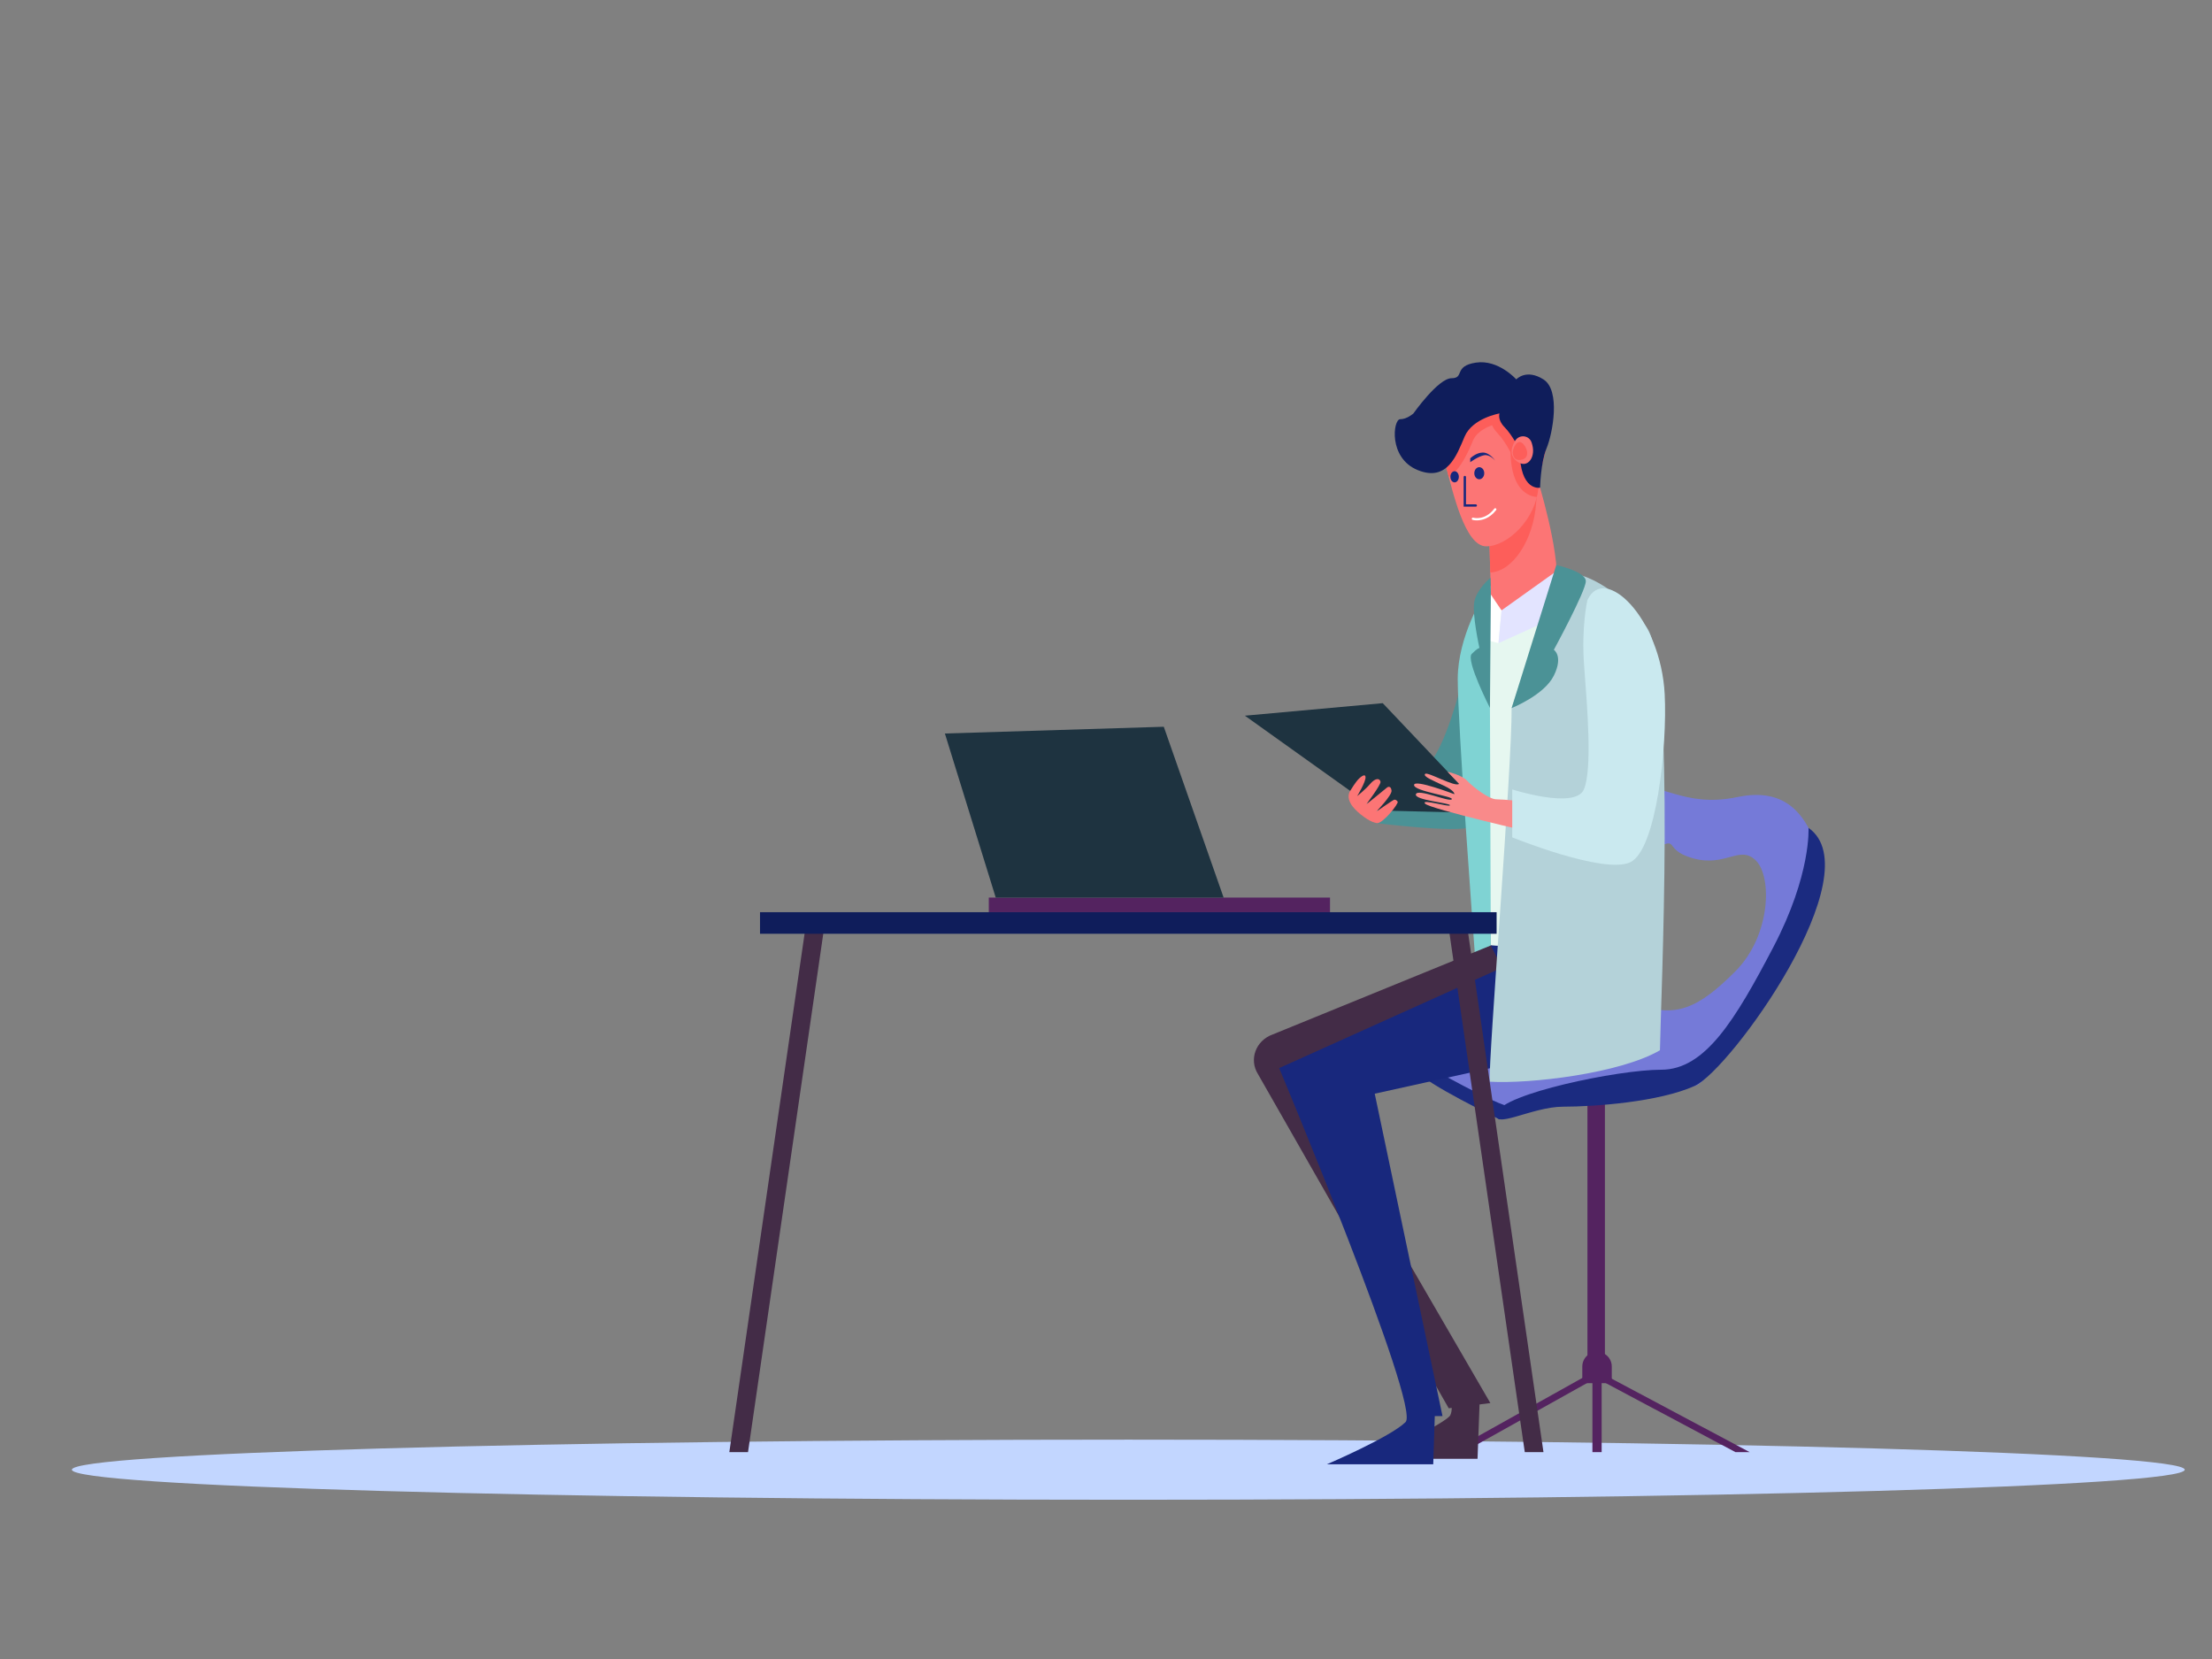 <?xml version="1.0" encoding="utf-8"?>
<!-- Generator: Adobe Illustrator 24.1.1, SVG Export Plug-In . SVG Version: 6.00 Build 0)  -->
<svg version="1.1" baseProfile="tiny" id="Capa_1" xmlns="http://www.w3.org/2000/svg" xmlns:xlink="http://www.w3.org/1999/xlink"
	 x="0px" y="0px" viewBox="0 0 800 600" xml:space="preserve">
<rect x="0" y="0" width="800" height="600" fill="#808080" stroke="none"/>
<g>
	<path fill="#C2D6FF" d="M790.14,531.54c0,6-171.06,10.87-382.07,10.87C197.06,542.41,26,537.55,26,531.54
		c0-6,171.06-10.87,382.07-10.87C619.08,520.67,790.14,525.54,790.14,531.54z"/>
	<path fill="#4B9296" d="M534.16,222.27c0,0-9.74,54.98-21.43,56.85c-11.69,1.87-24.44,11.12-24.44,11.12l9.66,7.46
		c0,0,28.58,3.58,33.89,1.43C537.14,296.99,534.16,222.27,534.16,222.27z"/>
	<path fill="#E6F7F0" d="M587.23,224.05c-8.91-16.16-29.83-21.48-48.22-12.01l-3.07,22.23l3.25,107.66
		c17.19,1.44,40,6.62,57.19,12.53C596.68,340.48,595.52,239.09,587.23,224.05z"/>
	<rect x="574.12" y="393.35" fill="#542360" width="6.32" height="105.31"/>
	<polygon fill="#542360" points="529.24,525.19 575.92,499.11 575.92,525.19 579.26,525.19 579.26,499.42 627.66,525.19 
		632.8,525.19 580.04,497.1 578.95,497.89 575.92,497.89 575.92,498.1 574.49,497.11 524.23,525.19 	"/>
	<path fill="#542360" d="M582.92,500.25h-10.66v-6.03c0-2.94,2.39-5.33,5.33-5.33l0,0c2.94,0,5.33,2.39,5.33,5.33V500.25z"/>
	<path fill="#432C47" d="M535.1,507.74c0,0.73-0.73,19.85-0.73,19.85h-38.55c0,0,27.34-12.85,28.71-15.78
		c1.37-2.92-0.47-7.55-0.47-7.55l11.04-1.33V507.74z"/>
	<path fill="#7FD3D3" d="M527.21,245.56c0,16.94,5.78,94.08,6.36,101.72c1.87,0.07,3.75,0.22,5.62,0.38l-0.42-116.78l0.35-18.89
		C536.3,214.79,527.21,230.46,527.21,245.56z"/>
	<path fill="#432C47" d="M581.31,364.12l-42.12-22.19l-78.89,32.19c-6.13,2.17-8.68,9.06-5.32,14.37l68.97,120.83l15.06-1.88
		L473.5,394.52L581.31,364.12z"/>
	<path fill="#1B2B80" d="M513.26,377.06c0,0-2.54,6.48-0.54,10.45c2,3.97,29.65,17.35,29.65,17.35l9.33-11.91L513.26,377.06z"/>
	<path fill="#757AD8" d="M658.89,311.66c-4.18-13.79-10.45-27.58-30.5-23.4c-20.06,4.18-27.58-6.27-38.03-2.51
		c-10.45,3.76-9.61,51.82-21.73,63.93c-12.12,12.12-69.16,19.43-53.07,35.52c0,0,26.33,15.04,30.92,15.04
		c4.6,0,60.17-7.52,66.44-7.52S663.07,325.45,658.89,311.66z M627.55,351.36c-12.95,12.95-21.73,17.55-36.35,11.28
		c-14.63-6.27,5.43-54.74,5.43-54.74c12.12-6.27,3.76-0.84,15.64,2.51c11.88,3.34,16.95-5.01,22.8,0.84
		C640.92,317.09,640.5,338.4,627.55,351.36z"/>
	<path fill="#1B2B80" d="M654.07,299.42c0,0,1.05,16.84-12.74,43.17s-24.65,44.29-40.53,44.29c-15.88,0-57.25,8.77-59.34,15.46
		c-2.09,6.69,12.54-2.09,23.82-2.09c11.28,0,34.68-1.67,47.64-7.52C625.88,386.88,677.26,315.59,654.07,299.42z"/>
	<path fill="#18287D" d="M539.19,341.92c0.03,0.39,4.16,8,4.16,8l-80.72,36.37c0,0,51.29,122.57,45.71,128.03
		c-5.58,5.46-28.43,15.25-28.43,15.25h38.44l0.56-17.43h2.79l-24.51-116.59l88.77-19.61l10.4-20.16c0,0,0.01-0.59,0.04-1.61
		C577.32,347.77,558.26,342.65,539.19,341.92z"/>
	<rect x="357.61" y="324.62" fill="#542360" width="123.41" height="5.29"/>
	<polygon fill="#1E3340" points="341.73,265.28 360.12,324.62 442.54,324.62 420.9,262.84 	"/>
	<path fill="#FC7575" d="M556.09,173.35c0,0,7.94,25.49,6.9,38.03c0,0-6.22,5.83-12.61,9.42c-4.67,2.62-10.46-0.47-11.19-5.6
		c-0.04-0.29,0-0.59-0.01-0.89l-0.64-23.4L556.09,173.35z"/>
	<polygon fill="#FFFFFF" points="538.54,214.07 543.05,220.74 541.95,232.61 537.4,231.42 	"/>
	<polygon fill="#E3E4FF" points="563.08,206.44 543.05,220.74 541.95,232.61 561.51,223.74 	"/>
	<path fill="#FD5E5A" d="M556.09,173.35l-17.55,17.55l0.44,16.15c8.13-0.35,15.73-11.81,16.61-25.43c0.15-2.34,0.53-4.48,1.04-6.48
		C556.3,174,556.09,173.35,556.09,173.35z"/>
	<path fill="#FC7575" d="M523.95,149.53c-0.27,0.26-0.55,0.74-0.82,1.39c-1.26,2.98-2.31,9.7-0.25,17.42
		c2.51,9.4,6.9,29.25,14.63,29.25c7.73,0,18.07-9.82,18.91-21.52c0.84-11.7,6.16-17.55,1.57-26.53
		C553.38,140.55,523.95,149.53,523.95,149.53z"/>
	<path fill="#FD5E5A" d="M557.98,149.53c-4.6-8.98-34.03,0-34.03,0c-0.26,0.26-0.55,0.74-0.82,1.39c-1.26,2.98-2.31,9.7-0.25,17.42
		c0.33,1.25,0.7,2.69,1.11,4.25c3.5-2.41,6.06-6.89,8.31-12.25c0.38-0.45,0.56-3.99,7.3-6.56c1.4,3.07,3.02,2.86,6.69,9.75
		c0.25,13.95,6.74,16,9.55,16.22c0.29-1.2,0.49-2.43,0.58-3.68C557.24,164.36,562.57,158.51,557.98,149.53z"/>
	<path fill="#0F1D5B" d="M549.62,162.69c0,0-2.72-5.43-5.43-8.15c-2.72-2.72-1.88-5.01-1.88-5.01s-9.76,1.67-12.61,8.36
		c-2.85,6.69-6.23,16.51-16.97,12.12c-10.74-4.39-8.86-18.39-6.36-18.39c2.51,0,4.81-2.09,4.81-2.09s8.98-12.74,13.79-12.74
		s0.63-4.39,8.78-5.64c8.15-1.25,14.63,6.06,14.63,6.06s3.55-3.97,9.82,0c6.27,3.97,3.37,19.43,1.16,24.86
		c-2.21,5.43-2.36,14.31-2.36,14.31S549.62,177.94,549.62,162.69z"/>
	<path fill="#FC7575" d="M553.95,160.11c-0.9-2.81-4.59-3.13-6.06-0.58c-1.21,2.12-1.93,4.73,0.05,6.71
		c3.97,3.97,7.52-0.42,6.27-5.22C554.13,160.7,554.04,160.4,553.95,160.11z"/>
	<path fill="#B4D2D9" d="M595.63,227.02c-7.76-11.29-21.45-21.27-32.55-19.97l-16.38,49.04c0.13,21.67-8.37,126.31-7.94,135.12
		c14.59,0.87,47.18-2.97,61.58-11.37C600.57,363.46,606.24,242.46,595.63,227.02z"/>
	<g>
		<g>
			<polygon fill="#432C47" points="270.53,525.19 298.24,334.29 291.62,333.33 263.77,525.19 			"/>
		</g>
		<g>
			<polygon fill="#432C47" points="558.22,525.19 530.37,333.33 523.75,334.29 551.46,525.19 			"/>
		</g>
	</g>
	<rect x="274.87" y="329.91" fill="#0F1D5B" width="266.4" height="7.8"/>
	<path fill="#FD5E5A" d="M547.11,163.42c0.09-1.15,1.36-4.49,3.19-3.34c1.83,1.15,3.3,5.28,0.29,6.11
		C547.58,167.03,547.02,164.53,547.11,163.42z"/>
	<g>
		<path fill="#18287D" d="M533.74,183.24h-4.39v-10.72c0-0.23,0.19-0.42,0.42-0.42c0.23,0,0.42,0.19,0.42,0.42v9.89h3.55
			c0.23,0,0.42,0.19,0.42,0.42C534.16,183.05,533.97,183.24,533.74,183.24z"/>
	</g>
	<path fill="#18287D" d="M536.8,171.15c0,1.21-0.81,2.19-1.8,2.19c-0.99,0-1.8-0.98-1.8-2.19c0-1.21,0.81-2.19,1.8-2.19
		C536,168.96,536.8,169.94,536.8,171.15z"/>
	<path fill="#18287D" d="M527.61,172.44c0,1.12-0.69,2.02-1.53,2.02c-0.85,0-1.53-0.9-1.53-2.02c0-1.12,0.69-2.02,1.53-2.02
		C526.93,170.42,527.61,171.33,527.61,172.44z"/>
	<g>
		<path fill="#FFFFFF" d="M534.14,188.2c-0.94,0-1.55-0.17-1.56-0.18c-0.22-0.07-0.35-0.3-0.28-0.52c0.07-0.22,0.31-0.34,0.52-0.28
			c0.17,0.06,4.22,1.17,7.62-3.26c0.14-0.19,0.4-0.21,0.59-0.08c0.18,0.14,0.22,0.4,0.08,0.59
			C538.67,187.63,535.85,188.2,534.14,188.2z"/>
	</g>
	<path fill="#18287D" d="M531.75,165.76c0,0,2.05-2.09,4.56-2.09c2.51,0,4.45,2.93,4.45,2.93s-1.88-2.37-4.04-1.95
		c-2.16,0.42-4.98,2.51-4.98,2.51V165.76z"/>
	<polygon fill="#1E3340" points="498.25,293.13 450.23,258.84 500.09,254.31 537.78,294.08 	"/>
	<path fill="#F98A8A" d="M523.52,279.12c0,0,5.11,1.14,7.01,3.17c2.41,2.58,8.14,6.78,10.55,6.78c2.41,0,12.66,1,12.66,1l1.72,11.28
		c0,0-38.25-8.76-40.05-10.69c-1.8-1.93,8.97,1.43,8.97,0.57c0-0.86-12.97-1.82-12.3-3.99c0.67-2.17,11.97,2.92,12.97,1.84
		c1-1.07-13.64-2.86-13.64-5.16c0-2.29,14.58,3.31,14.58,3.31s0.27-1.16-3.68-3.03c-3.95-1.86-7.77-3.36-6.9-4.3
		c0.87-0.94,10.96,5,12.29,3.57L523.52,279.12z"/>
	<path fill="#CAE9EF" d="M574.12,217.02c0,0-2.29,9.41-1.18,24.06c1.11,14.65,3,37.1-0.11,44.43c-3.11,7.32-25.91,0-25.91,0v17.33
		c0,0,33.05,13.43,42.63,9.03c9.57-4.39,13.47-42.25,12.51-60.78C600.64,223.52,580.22,203.71,574.12,217.02z"/>
	<path fill="#FC7575" d="M491.22,281.88c0,0-1.01,1.02-2.89,4.12c-1.82,3,1.11,5.98,1.67,6.6c1.08,1.2,3.12,2.81,4.42,3.61
		c1.31,0.8,2.17,1.21,3.53,1.48c1.99,0.41,8.04-7.09,7.53-7.78c-0.34-0.46-0.79-0.82-1.3-0.66c-0.54,0.17-6.47,4.32-6.47,4.32
		s5.76-5.92,5.56-7.64c-0.2-1.72-1.24-1.48-1.73-1.03c-0.49,0.45-7.44,6.04-7.44,6.04s5.31-7.04,5.18-8.16
		c-0.13-1.12-1.59-1.88-3.95,0.96c-1.32,1.59-4.51,4.21-4.51,4.21s3.24-5.29,3.04-6.97C493.66,279.3,491.22,281.88,491.22,281.88z"
		/>
	<path fill="#4B9296" d="M562.85,204.36l-16.15,51.72c0,0,11.76-4.64,15.27-11.73c3.5-7.09,0-9.34,0-9.34s11.56-21.27,11.56-24.81
		C573.54,206.66,562.85,204.36,562.85,204.36z"/>
	<path fill="#4B9296" d="M538.86,256.02c0,0-8.85-17.27-6.58-19.54c2.27-2.27,2.78-2.11,2.78-2.11s-2.72-12.24-1.86-16.76
		s5.83-8.66,5.83-8.66l0.16,5.12L538.86,256.02z"/>
</g>
</svg>
